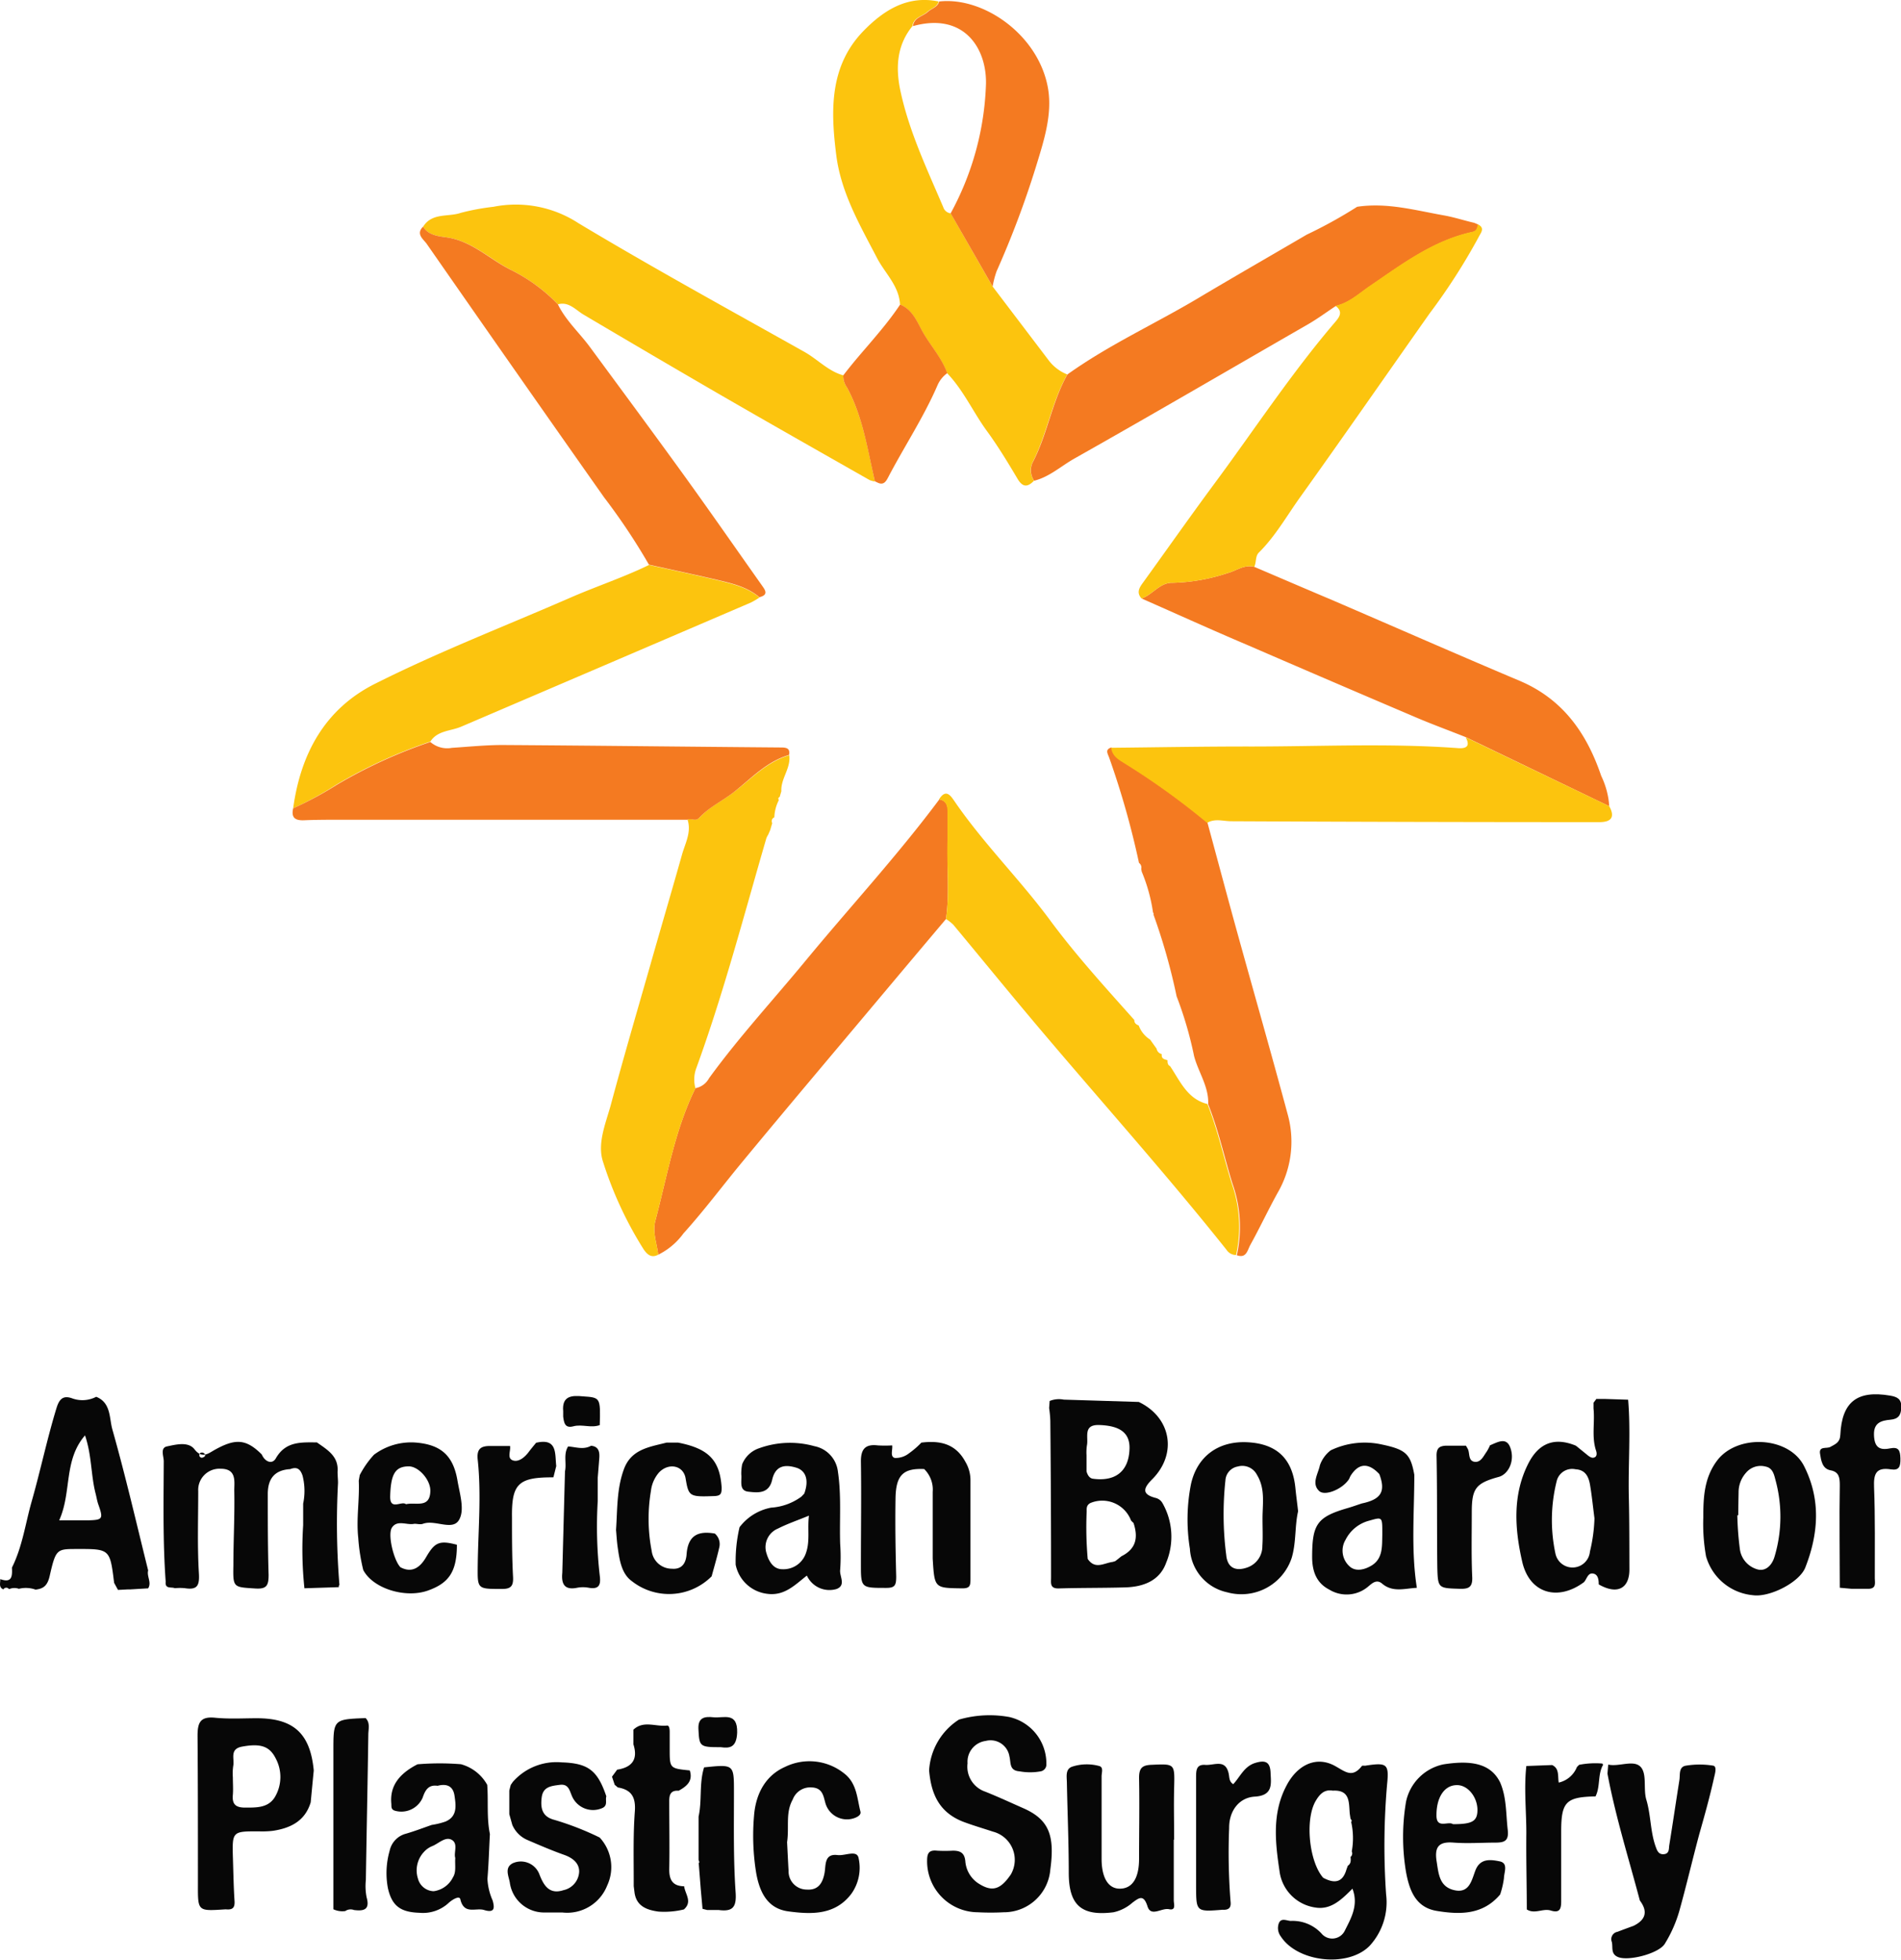<svg viewBox="0 0 254.71 262.52" xmlns="http://www.w3.org/2000/svg"><path d="m133 38.38 7.48 9.85a5.8 5.8 0 0 0 2.52 1.93c-2.1 3.73-2.72 8.05-4.68 11.84a2.48 2.48 0 0 0 .22 2.4c-.87.9-1.53.89-2.22-.29-1.28-2.16-2.59-4.32-4.07-6.35-1.86-2.54-3.14-5.47-5.35-7.77-.75-2.13-2.33-3.77-3.39-5.72-.71-1.33-1.34-2.83-2.92-3.48-.12-2.44-1.91-4.08-3-6.08-2.32-4.46-4.9-8.85-5.54-13.92-.76-6-.93-12 3.72-16.72 2.65-2.69 5.81-4.74 10-3.87-.22.77-1 .93-1.52 1.39-.68.62-1.85.74-2 1.91-2.03 2.5-2.25 5.36-1.67 8.36 1.14 5.58 3.59 10.69 5.8 15.88a1.2 1.2 0 0 0 1 .84z" fill="#fcc40e"/><path d="m126.75 123.11q-4.29 5.08-8.58 10.19c-6.25 7.45-12.54 14.88-18.74 22.38-2.62 3.17-5.09 6.48-7.86 9.55a9.22 9.22 0 0 1 -3.38 2.85c-.17-1.51-.79-3-.38-4.56 1.59-6 2.6-12.12 5.37-17.75a2.61 2.61 0 0 0 1.82-1.33c4-5.51 8.66-10.55 13-15.82 5.94-7.19 12.28-14.05 17.86-21.54 1 .19 1.15.89 1.13 1.74v3.68c-.17 3.5.27 7.08-.24 10.61z" fill="#f47a21"/><path d="m126.75 123.11c.51-3.53.07-7.08.2-10.61 0-1.23 0-2.45 0-3.68 0-.85-.14-1.55-1.13-1.74.94-1.5 1.58-.46 2.11.31 3.85 5.61 8.71 10.4 12.75 15.86 3.47 4.7 7.4 9 11.3 13.38 0 .43.25.6.59.74a3.84 3.84 0 0 0 1.53 1.89l.87 1.22a.89.89 0 0 0 .69.72v.05c-.07.59.37.65.77.77 0 .3 0 .64.35.8 1.34 2 2.31 4.41 5 5.07 1.38 3.45 2.16 7.09 3.25 10.62a17.4 17.4 0 0 1 .59 9.61 1.54 1.54 0 0 1 -1.29-.71c-8.69-10.91-18.05-21.25-27-31.95-3.22-3.85-6.4-7.74-9.61-11.6a5.73 5.73 0 0 0 -.97-.75z" fill="#fcc40e"/><path d="m56.69 30.37c1.2-1.92 3.37-1.27 5.06-1.86a31.21 31.21 0 0 1 4.37-.81 15.36 15.36 0 0 1 11.39 2.2c10 6 20.21 11.59 30.38 17.3 1.73 1 3.11 2.53 5.1 3.08a2.64 2.64 0 0 0 .5 1.63c2.14 3.93 2.76 8.32 3.74 12.59a2.8 2.8 0 0 1 -.73-.2c-6.77-3.85-13.55-7.69-20.29-11.59-6-3.48-12-7-18-10.55-1.08-.64-2-1.8-3.45-1.39a22.82 22.82 0 0 0 -6.21-4.57c-2.89-1.44-5.23-3.89-8.69-4.4-.86-.13-2.47-.23-3.17-1.43z" fill="#fcc40e"/><path d="m93.18 145.77c-2.77 5.63-3.78 11.78-5.37 17.75-.41 1.54.21 3 .38 4.56-.9.47-1.44 0-1.93-.69a50.55 50.55 0 0 1 -5.45-11.72c-.82-2.42.31-5.09 1-7.55 1.69-6.29 3.52-12.54 5.31-18.8 1.42-5 2.87-9.9 4.27-14.87.43-1.51 1.28-3 .73-4.66.5-.23 1.09.29 1.6-.26 1.31-1.44 3.1-2.25 4.61-3.42 2.36-1.82 4.43-4.07 7.42-4.94.24 1.74-1.15 3.12-1.06 4.82l-.22.76c-.19.1-.24.24-.11.42a5.52 5.52 0 0 0 -.61 2.32.54.54 0 0 0 -.28.77l-.27.92-.27.63a2.53 2.53 0 0 0 -.26.52c-3 10.3-5.71 20.7-9.39 30.8a4.33 4.33 0 0 0 -.1 2.64z" fill="#fcc40e"/><path d="m138.56 64.4a2.48 2.48 0 0 1 -.22-2.4c2-3.79 2.58-8.11 4.68-11.84 5.52-3.95 11.71-6.76 17.52-10.22 4.83-2.88 9.7-5.67 14.55-8.51a62.48 62.48 0 0 0 6.75-3.73c4-.6 7.77.47 11.61 1.15 1.19.21 2.36.57 3.54.87l.54.13.54.23c-.11.43-.14.84-.74 1-5.24 1.13-9.42 4.3-13.71 7.22-1.49 1-2.81 2.29-4.64 2.69-1.24.82-2.44 1.71-3.72 2.45-10.43 6-20.85 12.09-31.33 18-1.78 1.01-3.33 2.45-5.37 2.96z" fill="#f47a21"/><path d="m39.28 108.28c1-7.3 4.24-13.32 11-16.7 8.52-4.28 17.43-7.72 26.17-11.53 3.49-1.52 7.1-2.71 10.51-4.37 3 .66 6 1.29 9 2 2 .49 4.13.94 5.8 2.36a10.35 10.35 0 0 1 -1.16.68l-19.13 8.2-19.67 8.42c-1.42.61-3.19.5-4.14 2a66.25 66.25 0 0 0 -12.53 5.74 47.6 47.6 0 0 1 -5.85 3.2z" fill="#fcc40e"/><path d="m168.05 75.93c3.49 1.49 7 3 10.46 4.46 8.36 3.6 16.69 7.26 25.08 10.8 5.8 2.45 9 7 10.95 12.74a11 11 0 0 1 1.08 4.07l-19.19-9.24c-2.21-.88-4.45-1.7-6.64-2.63q-11.37-4.84-22.71-9.75c-4.72-2-9.42-4.14-14.13-6.21 1.5-.5 2.44-2.16 4.18-2.1a25.37 25.37 0 0 0 7.33-1.29c1.18-.31 2.25-1.2 3.59-.85z" fill="#f47a21"/><path d="m165.72 168.15a17.4 17.4 0 0 0 -.59-9.61c-1.09-3.53-1.87-7.17-3.25-10.62.11-2.36-1.32-4.28-1.89-6.46a50.29 50.29 0 0 0 -2.34-8 80.86 80.86 0 0 0 -3.09-10.92.32.32 0 0 0 -.07-.31 22.47 22.47 0 0 0 -1.51-5.46l-.07-.37a.77.77 0 0 0 -.3-.81 113 113 0 0 0 -4-14.11c-.21-.57-.58-1.09.32-1.36.18 1.25 1.23 1.71 2.12 2.3a98.5 98.5 0 0 1 10.73 7.76c1.28 4.73 2.54 9.45 3.84 14.17 2.3 8.32 4.68 16.62 6.92 24.95a13.61 13.61 0 0 1 -1.35 10.48c-1.28 2.31-2.4 4.71-3.67 7-.39.72-.52 1.82-1.8 1.37z" fill="#f47a21"/><path d="m161.74 110.23a98.5 98.5 0 0 0 -10.74-7.76c-.89-.59-1.94-1-2.12-2.3 6.26-.06 12.52-.18 18.78-.17 9.24 0 18.48-.46 27.72.22 1.15.08 1.63-.31 1-1.46l19.24 9.24c.84 1.53.19 2.14-1.36 2.13q-24.66 0-49.32-.12c-1.08-.01-2.17-.4-3.2.22z" fill="#fcc40e"/><path d="m168.05 75.93c-1.34-.35-2.41.54-3.59.85a25.37 25.37 0 0 1 -7.33 1.29c-1.74-.06-2.68 1.6-4.18 2.1-.73-.82-.27-1.48.24-2.18 3.2-4.43 6.34-8.9 9.59-13.29 5.35-7.23 10.29-14.76 16.15-21.6.62-.72 1-1.4 0-2.14 1.83-.4 3.15-1.68 4.64-2.69 4.29-2.92 8.47-6.09 13.71-7.22.6-.13.63-.54.74-1 1 .5.38 1.14.11 1.69a82.42 82.42 0 0 1 -6.59 10.26c-5.8 8.23-11.54 16.5-17.4 24.69-1.76 2.47-3.26 5.13-5.43 7.29-.55.5-.34 1.32-.66 1.95z" fill="#fcc40e"/><path d="m101.75 80c-1.67-1.42-3.75-1.87-5.8-2.36-3-.7-6-1.33-9-2a84.14 84.14 0 0 0 -6-9c-7.95-11.28-15.89-22.64-23.78-33.98-.42-.6-1.5-1.3-.48-2.3.7 1.21 2.29 1.31 3.16 1.44 3.46.51 5.8 3 8.69 4.4a22.82 22.82 0 0 1 6.21 4.57c1.06 2.17 2.87 3.79 4.28 5.7 4.17 5.66 8.35 11.31 12.47 17 3.55 4.91 7 9.88 10.51 14.84.4.59 1.12 1.35-.26 1.69z" fill="#f47a21"/><path d="m39.28 108.28a47.6 47.6 0 0 0 5.85-3.15 66.25 66.25 0 0 1 12.53-5.74 3.42 3.42 0 0 0 2.88.79c2.31-.15 4.62-.39 6.94-.38 12.37.08 24.74.23 37.12.33.76 0 1.3.09 1.12 1-3 .88-5.06 3.13-7.42 5-1.51 1.17-3.3 2-4.61 3.42-.51.55-1.1 0-1.6.26h-46.35c-1.68 0-3.36 0-5 .07-1.23.05-1.74-.37-1.46-1.6z" fill="#f47a21"/><path d="m152.58 187.8c4.34 2.07 5.21 6.95 1.79 10.37-1.19 1.19-1.42 2 .48 2.49a1.44 1.44 0 0 1 .9.68 9.07 9.07 0 0 1 .5 8c-.85 2.38-3 3.22-5.44 3.3-3 .09-5.94.05-8.91.14-1.29.05-1.06-.75-1.07-1.52q0-10.47-.1-20.93a16.41 16.41 0 0 0 -.16-1.72l.07-.94a3.31 3.31 0 0 1 1.89-.18zm-2.73 21 .41-.33c2-1 2.25-2.54 1.62-4.45-.12-.14-.32-.26-.37-.43a4.13 4.13 0 0 0 -5.41-2.25c-.53.28-.51.7-.5 1.13a48.24 48.24 0 0 0 .14 6.36c1 1.47 2.2.54 3.35.4l.35-.11zm-4.27-13.84v2.12s.17.88.82 1c3.06.43 4.85-1 4.94-4 .07-2.1-1.23-3.11-4.09-3.19-2.18-.06-1.38 1.66-1.62 2.75a6.66 6.66 0 0 0 -.05 1.3z" fill="#070707"/><path d="m45.48 212.31a.28.28 0 0 0 -.07.3l-4.62.15a49.68 49.68 0 0 1 -.17-8.45c0-1 0-1.93 0-2.89a8.3 8.3 0 0 0 -.08-3.74c-.31-.93-.77-1.22-1.66-.88-2 .12-3 1.19-3 3.33 0 3.61 0 7.22.11 10.83 0 1.41-.24 1.93-1.78 1.83-2.95-.19-3-.09-2.94-3.1 0-3.35.19-6.7.12-10.05 0-1.17.34-2.9-1.83-2.89a2.84 2.84 0 0 0 -3 3c0 3.67-.13 7.36.09 11 .1 1.65-.21 2.26-1.87 2a6.81 6.81 0 0 0 -1.35 0c-.48-.2-1.34.15-1.23-.87-.39-5.37-.28-10.75-.26-16.13 0-.7-.52-1.81.46-2 1.2-.25 2.82-.67 3.65.38 1 1.31 1.87.57 2.63.14 2.85-1.61 4.28-1.54 6.39.56.43 1 1.4 1.38 1.89.52 1.32-2.3 3.39-2.14 5.5-2.13 1.42 1 2.93 1.86 2.77 3.93 0 .51.06 1 .06 1.51a101.63 101.63 0 0 0 .19 13.65zm-18.48-17.02c.33-.09.56-.19.47-.47a.5.5 0 0 0 -.39-.24c-.3 0-.41.2-.36.44s.28.2.28.27z" fill="#070707"/><path d="m133 38.38q-2.81-4.91-5.63-9.8a38.67 38.67 0 0 0 4.74-17.36c.09-4.82-3-9.61-9.79-7.72.15-1.17 1.32-1.29 2-1.91.51-.46 1.3-.62 1.52-1.39 5.92-.67 13.33 4.46 14.58 11.63.61 3.55-.59 7.16-1.65 10.61a125.8 125.8 0 0 1 -5.24 13.9 12.46 12.46 0 0 0 -.53 2.04z" fill="#f47a21"/><g fill="#070707"><path d="m181.21 253c-1.48 1.49-2.91 2.88-5 2.52a5.64 5.64 0 0 1 -4.78-4.94c-.57-3.81-1-7.7.93-11.36 1.38-2.68 3.83-4 6.32-2.76 1.46.75 2.43 1.86 3.79.11.09-.1.38 0 .57-.06 2.82-.43 3.09-.2 2.81 2.55a94.79 94.79 0 0 0 -.13 14.69 8.62 8.62 0 0 1 -2.21 6.91c-2.9 2.95-9.66 2.19-11.89-1.25a1.86 1.86 0 0 1 -.26-1.81c.32-.71 1-.32 1.57-.28a5.27 5.27 0 0 1 4.12 1.67 1.87 1.87 0 0 0 3.14-.37c.81-1.62 1.88-3.41 1.02-5.62zm-.28-4.22a.63.63 0 0 0 .19-.77 9.91 9.91 0 0 0 -.08-3.95c0-.05.1-.11.08-.15a1.69 1.69 0 0 0 -.17-.29l-.1-.67c-.13-1.49.07-3.21-2.27-3.08-1.16-.21-1.78.51-2.29 1.37-1.45 2.45-.91 8.12 1 10.3 1.46.78 2.6.71 3.12-1.12l.18-.49c.43-.28.41-.7.37-1.14z"/><path d="m135.43 251.11a3.9 3.9 0 0 0 -2.39-5.75c-1.32-.44-2.65-.82-4-1.33-3.24-1.27-4.28-3.76-4.55-6.87a8.69 8.69 0 0 1 4-6.81 14.78 14.78 0 0 1 6.71-.35 6.37 6.37 0 0 1 5 6.28.93.93 0 0 1 -.74 1 7.91 7.91 0 0 1 -2.87 0c-1.39-.1-1.12-1.16-1.34-2a2.56 2.56 0 0 0 -3.18-2.07 2.81 2.81 0 0 0 -2.43 3 3.53 3.53 0 0 0 2.36 3.79c1.73.69 3.43 1.48 5.13 2.23 3.42 1.51 4.22 3.65 3.6 8.2a6.23 6.23 0 0 1 -6.24 5.73c-1.16.06-2.33.06-3.49 0a6.83 6.83 0 0 1 -6.78-6.94c0-1 .29-1.42 1.32-1.31a18.92 18.92 0 0 0 2.13 0c1 0 1.56.29 1.67 1.4a3.92 3.92 0 0 0 1.64 2.91c1.89 1.26 3.02.98 4.45-1.11z"/><path d="m.45 212.91c-.67-.29-.38-.89-.42-1.38 1.62.59 1.62-.45 1.57-1.54 1.4-2.8 1.8-5.89 2.64-8.85 1.18-4.14 2.06-8.36 3.32-12.49.37-1.22.88-1.8 2.17-1.31a4 4 0 0 0 3.16-.23c2 .79 1.74 2.87 2.16 4.35 1.77 6.25 3.23 12.59 4.8 18.91-.21.8.5 1.6 0 2.4l-2.37.14h-.34l-1.33.07-.52-.95c-.56-4.54-.56-4.54-5-4.53-2.69 0-2.81 0-3.64 3.64-.29 1.24-.8 1.68-1.89 1.8a3.86 3.86 0 0 0 -2.23-.11 1.77 1.77 0 0 0 -1.32.05.45.45 0 0 0 -.76.03zm7.48-9.25h3.85c2-.05 2.08-.19 1.39-2.14-.17-.48-.24-1-.37-1.48-.63-2.46-.49-5.06-1.41-7.76-2.9 3.36-1.75 7.58-3.46 11.38z"/><path d="m213.89 187.4h1.18l3.08.1c.36 4.3 0 8.61.09 12.92.08 3.27.07 6.55.08 9.82 0 2.59-1.66 3.41-4.11 2 0-.6-.08-1.27-.66-1.43-.81-.22-.91.71-1.33 1.14-3.48 2.57-7.28 1.53-8.26-2.74s-1.36-8.91.83-13.19c1.41-2.74 3.52-3.53 6.36-2.36l1.65 1.34c.26.19.56.38.88.21s.27-.58.18-.86c-.63-1.86-.15-3.79-.35-5.67v-.77zm-.25 16c-.2-1.52-.35-3.06-.61-4.58-.19-1-.6-1.93-1.93-2a2.13 2.13 0 0 0 -2.52 1.57 21.47 21.47 0 0 0 -.17 9.73 2.34 2.34 0 0 0 4.62-.27 21.69 21.69 0 0 0 .61-4.48z"/><path d="m41.63 241.43c-.75 2.51-2.7 3.46-5.06 3.82a12.41 12.41 0 0 1 -1.93.07c-3.53 0-3.54 0-3.43 3.66.06 1.87.09 3.74.21 5.6.06.82-.12 1.25-1 1.2a2.38 2.38 0 0 0 -.38 0c-3.54.23-3.53.23-3.52-3.31 0-6.64 0-13.29-.05-19.93 0-1.76.34-2.63 2.32-2.44s3.74.07 5.61.07c4.9 0 7.17 2 7.64 7-.14 1.4-.27 2.83-.41 4.26zm-10.43-3.33c0 .77.06 1.55 0 2.32-.12 1.25.36 1.72 1.63 1.72 1.54 0 3.1.05 4-1.41a5.27 5.27 0 0 0 .1-5.2c-.83-1.65-2.08-2-4.48-1.56-1.74.31-1 1.65-1.2 2.59a7.18 7.18 0 0 0 -.05 1.54z"/><path d="m215.48 236.38c1.5.33 3.48-.74 4.41.38.79 1 .28 2.9.69 4.3.62 2.05.53 4.21 1.23 6.23.2.55.38 1.16 1.13 1.09s.65-.72.72-1.19c.47-2.92.9-5.84 1.36-8.75.11-.73-.12-1.77.89-1.92a11.34 11.34 0 0 1 3.63 0c.54.1.25 1.06.13 1.58-.57 2.57-1.28 5.11-2 7.64-.91 3.4-1.71 6.84-2.66 10.24a17.63 17.63 0 0 1 -1.94 4.39c-.79 1.33-5 2.41-6.34 1.76-.94-.43-.59-1.32-.77-2a1 1 0 0 1 .76-1.35c.72-.28 1.45-.54 2.17-.81 1.62-.8 1.93-1.92.83-3.38-1.5-5.66-3.26-11.25-4.34-17z"/><path d="m123.45 193.25c2.48-.31 4.59.13 5.9 2.57a4.84 4.84 0 0 1 .68 2.37v13.38c0 .85-.09 1.22-1.14 1.2-3.68-.05-3.68 0-3.92-4v-1.16c0-2.08 0-4.15 0-6.22v-1.16-.38a3.85 3.85 0 0 0 -1.14-3.06c-2.8-.13-3.79.8-3.84 3.91-.06 3.49 0 7 .09 10.47 0 1.2-.16 1.55-1.39 1.54-3.32 0-3.34 0-3.34-3.2 0-4.59.07-9.18 0-13.77 0-1.68.64-2.31 2.26-2.12a15.54 15.54 0 0 0 1.93 0c.09.58-.32 1.49.34 1.68a2.86 2.86 0 0 0 1.89-.6 11.8 11.8 0 0 0 1.68-1.45z"/><path d="m228.22 203.29c0-2.66.1-5.26 1.8-7.57 2.67-3.65 9.64-3.35 11.69.65 2.29 4.49 1.95 9.1.17 13.63-.81 2-4.8 4-7 3.69a7.22 7.22 0 0 1 -6.29-5.2 24.51 24.51 0 0 1 -.37-5.2zm4.69-.31h-.13a41.51 41.51 0 0 0 .35 4.61 3.26 3.26 0 0 0 2.47 2.67c1.06.21 1.86-.65 2.18-1.78a18.67 18.67 0 0 0 .1-10.27c-.18-.69-.37-1.57-1.3-1.75a2.56 2.56 0 0 0 -2.63.82 3.9 3.9 0 0 0 -1 2.61c-.02 1.03-.04 2.11-.04 3.11z"/><path d="m157.27 246.41v8.14c0 .51.34 1.41-.64 1.2s-2.42 1.09-2.88-.38c-.52-1.65-1.14-1.14-2-.51a5.64 5.64 0 0 1 -2.55 1.3c-4.3.55-6-.94-6-5.28 0-4-.17-8-.25-12 0-.82-.26-1.89.7-2.22a6.32 6.32 0 0 1 3.63-.09c.61.16.32.9.32 1.38v11.05c0 2.55.9 4 2.43 4 1.7 0 2.59-1.43 2.59-4 0-3.62.07-7.24 0-10.85 0-1.29.41-1.69 1.64-1.74 3.18-.14 3.14-.18 3.06 3.07-.06 2.33 0 4.66 0 7z"/><path d="m173.93 202.44c-.46 2-.24 4.14-.85 6.22a7.1 7.1 0 0 1 -8.65 4.64 6.32 6.32 0 0 1 -5-5.84 24.47 24.47 0 0 1 .14-8.62c.8-3.69 3.62-5.85 7.59-5.64s6.06 2.25 6.42 6.26c.1.97.23 1.92.35 2.98zm-4.77 1c0-2 .39-4-.73-5.85a2.21 2.21 0 0 0 -2.59-1.14 2 2 0 0 0 -1.65 1.87 42.51 42.51 0 0 0 .11 10c.16 1.72 1.29 2.23 2.91 1.62a3 3 0 0 0 1.93-2.85c.08-1.18.02-2.41.02-3.63z"/><path d="m99.09 204.58a6.91 6.91 0 0 1 4.23-2.62 7.71 7.71 0 0 0 4.05-1.47l.39-.41c.64-1.73.27-3.08-1.09-3.48-1.53-.46-2.78-.26-3.21 1.63s-1.9 1.74-3.2 1.59-.83-1.47-.94-2.33a6.81 6.81 0 0 1 .12-1.34 3.71 3.71 0 0 1 2.28-2.15 12.16 12.16 0 0 1 7.38-.28 3.93 3.93 0 0 1 3.17 3.42c.48 3.22.2 6.44.3 9.66a23.91 23.91 0 0 1 0 3.49c-.11.86.82 2.05-.46 2.56a3.33 3.33 0 0 1 -4-1.79c-1.58 1.23-3 2.76-5.32 2.44a4.9 4.9 0 0 1 -4.22-3.9 20.1 20.1 0 0 1 .52-5.02zm9.3-1.55c-1.58.65-2.91 1.1-4.15 1.73a2.69 2.69 0 0 0 -1.59 3.15c.29 1 .82 2.33 2.24 2.3a3.17 3.17 0 0 0 3.11-2.21c.55-1.58.17-3.18.39-5z"/><path d="m185.1 193.49c3.26.68 3.9 1.27 4.4 4.07 0 5.05-.45 10.11.34 15.14-1.58.07-3.21.66-4.65-.56-.74-.63-1.33-.06-1.86.38a4.45 4.45 0 0 1 -5.22.42c-1.7-.87-2.29-2.41-2.3-4.34 0-4.42.64-5.4 4.82-6.6.61-.18 1.22-.4 1.83-.6 2.61-.55 3.23-1.6 2.35-3.94-1.46-1.55-2.76-1.48-3.84.22-.1.16-.15.36-.26.52-.89 1.31-3.26 2.29-4 1.49-1-1-.09-2.27.14-3.41a4.29 4.29 0 0 1 1.45-2 10.55 10.55 0 0 1 6.8-.79zm.11 12.16c0-2.56.08-2.46-1.92-1.9a4.93 4.93 0 0 0 -3 2.51 2.83 2.83 0 0 0 .52 3.55c.85.8 2.12.44 3.05-.15 1.43-.94 1.31-2.53 1.35-4.01z"/><path d="m61.76 236.33a5.76 5.76 0 0 1 3.52 2.76c.17 2.19-.09 4.41.36 6.59-.11 2-.16 4-.33 6a8.17 8.17 0 0 0 .7 2.91c.25.93.33 1.72-1.14 1.27-1.11-.35-2.7.68-3.19-1.44-.13-.56-1.16.1-1.59.51a5.07 5.07 0 0 1 -3.89 1.3c-2.52-.08-3.69-.9-4.23-3.32a10.88 10.88 0 0 1 .24-5 3 3 0 0 1 2.17-2.27c1.17-.34 2.32-.78 3.47-1.18a10.1 10.1 0 0 0 1.84-.45c1.62-.69 1.4-2.15 1.21-3.46s-1.06-1.65-2.27-1.33c-1.23-.18-1.66.59-2 1.59a3.11 3.11 0 0 1 -3.63 1.77c-.67-.16-.53-.59-.57-1-.2-2.23.93-3.92 3.51-5.24a35.47 35.47 0 0 1 5.82-.01zm-.76 12.56c-.23-.72.41-1.89-.44-2.41s-1.76.45-2.62.81a3 3 0 0 0 -1.11.76 3.62 3.62 0 0 0 -.83 3.6 2.25 2.25 0 0 0 2.1 1.69 3.37 3.37 0 0 0 2.58-1.84c.48-.75.25-1.64.32-2.61z"/><path d="m201 253.78c-2.31 2.74-5.37 2.71-8.49 2.2-2.86-.47-3.67-2.79-4.12-5.2a28.43 28.43 0 0 1 0-9.43 6.47 6.47 0 0 1 5-5c3.67-.58 6.36-.16 7.62 2.44.86 2 .76 4.16 1 6.27.2 1.56-.45 1.76-1.6 1.77-1.88 0-3.76.14-5.62 0-2-.17-2.61.56-2.3 2.51.26 1.64.35 3.35 2.28 3.84 2.09.53 2.4-1.27 2.91-2.61.64-1.68 2.05-1.47 3.25-1.23s.59 1.47.58 2.25a11.43 11.43 0 0 1 -.51 2.19zm-6.29-9.42c2.57 0 3.23-.4 3.25-1.88 0-1.77-1.31-3.38-2.76-3.35-1.66 0-2.73 1.62-2.73 4-.04 1.94 1.58.77 2.21 1.23z"/><path d="m61.22 206.93c0 3.62-1.09 5.14-3.87 6.13-3 1.08-7.37-.24-8.68-2.75a25.17 25.17 0 0 1 -.67-4.31c-.28-2.56.19-5.1.07-7.65l.13-.75a12.4 12.4 0 0 1 1.91-2.73 8.32 8.32 0 0 1 5.59-1.63c3.35.27 5 1.72 5.58 5 .29 1.77 1 3.92.27 5.28-.84 1.65-3.23 0-4.87.6-.35.13-.78 0-1.15 0-1 .23-2.27-.57-3 .49-.63.88.21 4.38 1.12 5.33 1.63.87 2.69-.08 3.41-1.29 1.17-2.02 1.76-2.36 4.16-1.72zm-6.82-5.43c1.31-.31 3.18.6 3.26-1.73.06-1.52-1.57-3.33-2.87-3.34-1.82 0-2.43 1-2.51 4-.05 1.99 1.53.57 2.12 1.07z"/><path d="m68.71 238.7a7.78 7.78 0 0 1 6.53-2.62c3.49.11 4.81 1 6 4.55-.16.52.22 1.19-.49 1.55a3.07 3.07 0 0 1 -4.1-1.55c-.34-.75-.45-1.69-1.63-1.54s-2.26.25-2.44 1.69.06 2.58 1.69 3a39.06 39.06 0 0 1 6.08 2.37 5.83 5.83 0 0 1 1 6.44 5.76 5.76 0 0 1 -6 3.6c-.84 0-1.68 0-2.52 0a4.63 4.63 0 0 1 -4.52-4c-.15-.87-.75-2 .38-2.59a2.65 2.65 0 0 1 3.59 1.5c.59 1.53 1.36 2.71 3.22 2.1a2.65 2.65 0 0 0 2.1-2.5c0-1.27-1.09-1.91-2.07-2.25-1.63-.58-3.21-1.26-4.79-1.94a3.86 3.86 0 0 1 -2.1-2.06l-.4-1.43v-1.17-2l.19-.74z"/></g><path d="m117.23 64.5c-1-4.27-1.6-8.66-3.74-12.59a2.64 2.64 0 0 1 -.5-1.63c2.46-3.23 5.37-6.09 7.62-9.49 1.58.65 2.21 2.15 2.92 3.48 1.06 1.95 2.64 3.59 3.39 5.72a3.88 3.88 0 0 0 -1.31 1.63c-1.85 4.27-4.42 8.15-6.57 12.25-.31.6-.63 1.19-1.47.77l-.35-.17z" fill="#f47a21"/><path d="m105.46 246.77c.06 1.15.12 2.5.2 3.85a2.43 2.43 0 0 0 2.44 2.5c1.52.11 2.13-.86 2.38-2.23.19-1.06-.06-2.62 1.75-2.39 1 .12 2.55-.72 2.8.36a6 6 0 0 1 -.94 4.8c-2.17 2.9-5.36 2.8-8.47 2.38-2.5-.34-3.8-2.13-4.32-5.26a31.12 31.12 0 0 1 -.27-7.53c.22-2.9 1.5-5.38 4.13-6.55a7.44 7.44 0 0 1 7.88.81c1.78 1.33 1.78 3.33 2.25 5.17.1.4-.3.66-.69.82a3 3 0 0 1 -4-1.94c-.27-.92-.35-2.06-1.83-2.12a2.5 2.5 0 0 0 -2.55 1.61c-1 1.78-.46 3.68-.76 5.72z" fill="#070707"/><path d="m95.35 211.16a8.06 8.06 0 0 1 -10.71.63c-1.38-1-1.64-2.86-1.88-4.53-.11-.77-.15-1.54-.22-2.31.19-2.75.08-5.53 1.07-8.18s3.42-2.94 5.69-3.52h1.57c4.09.8 5.58 2.37 5.82 6 0 .79-.06 1.13-1 1.16-3.33.12-3.42.06-3.83-2.38-.3-1.77-2.32-2.12-3.58-.76a4.54 4.54 0 0 0 -1.06 2.43 22.56 22.56 0 0 0 .1 8.07 2.71 2.71 0 0 0 2.68 2.37c1.55.14 1.94-1 2-2 .21-2.52 1.6-3.09 3.78-2.71a1.86 1.86 0 0 1 .58 1.91c-.28 1.25-.66 2.53-1.01 3.82z" fill="#070707"/><path d="m246.51 212.69c0-4.58-.08-9.16 0-13.73 0-1-.09-1.79-1.23-2s-1.28-1.35-1.42-2.24c-.16-1.05.91-.62 1.39-.9.67-.38 1.28-.57 1.33-1.61.21-4.45 2.28-6 6.66-5.26 1 .17 1.54.47 1.51 1.56s-.42 1.58-1.46 1.67c-1.21.11-2.24.39-2.2 2s.65 2.15 2.15 1.84c1.11-.22 1.36.21 1.39 1.32s-.16 1.67-1.28 1.49c-2-.31-2.32.61-2.25 2.39.16 4.06.09 8.13.1 12.19 0 .6.24 1.36-.78 1.42h-1.55-.78z" fill="#070707"/><path d="m91.64 255.78a11.15 11.15 0 0 1 -3.41.29c-1.64-.22-3-.77-3.22-2.62l-.1-.79v-.75c0-3.08-.08-6.18.15-9.25.14-1.91-.44-2.91-2.28-3.22l-.42-.36-.36-1.08.69-.94c2-.31 2.82-1.38 2.18-3.39v-.81-1.16c1.37-1.28 3-.36 4.52-.55.3 0 .33.48.34.8v2.31c0 2.63 0 2.63 2.69 2.9.46 1.42-.41 2.13-1.49 2.72-1.07-.07-1.27.52-1.26 1.45 0 3 .06 6.07 0 9.11 0 1.41.48 2.22 2 2.24.11 1.03 1.15 2.05-.03 3.1z" fill="#070707"/><path d="m46.26 256a2.82 2.82 0 0 1 -1.59-.24c0-7 0-14 0-21 0-4.44-.07-4.44 4.32-4.61.63.64.37 1.46.36 2.2-.09 6.49-.23 13-.33 19.49a7.73 7.73 0 0 0 .1 2.31c.48 1.69-.39 1.87-1.69 1.71a1.26 1.26 0 0 0 -1.17.14z" fill="#070707"/><path d="m71.83 193.27c2.88-.67 2.51 1.46 2.7 3.12l-.38 1.51a.57.57 0 0 0 -.18 0c-4.56 0-5.43.92-5.37 5.39 0 2.64 0 5.29.14 7.93.07 1.29-.31 1.65-1.58 1.63-3.26 0-3.18 0-3.15-3.19.06-4.7.5-9.41 0-14.1-.16-1.44.38-1.86 1.63-1.86h2.7c.11.66-.42 1.61.33 1.91s1.55-.32 2.09-1c.34-.46.71-.9 1.07-1.34z" fill="#070707"/><path d="m165.24 239c.94-1 1.47-2.42 3-2.86 1.26-.37 1.94-.16 2 1.32s.38 3.06-2.12 3.21c-2.16.13-3.46 2-3.43 4.21a83.17 83.17 0 0 0 .19 9.86c.09.75-.19 1.1-.94 1.09a1.21 1.21 0 0 0 -.19 0c-3.47.27-3.48.27-3.49-3.18 0-4.84 0-9.68 0-14.52 0-.93 0-1.8 1.22-1.71s2.71-.85 3.15 1.17c.11.5.03 1.06.61 1.41z" fill="#070707"/><path d="m199.64 193.61c1-.41 2.15-1.12 2.69.23.7 1.75-.17 3.62-1.51 4-3.08.84-3.62 1.54-3.62 4.72 0 2.9-.07 5.81.06 8.71.06 1.39-.52 1.59-1.68 1.56-2.88-.09-2.93-.05-3-2.95-.06-5 0-9.94-.1-14.91 0-1 .39-1.25 1.21-1.31h.38 2.35c.09.17.2.33.28.5.25.61 0 1.62 1 1.67.76 0 1.08-.8 1.49-1.36a6.07 6.07 0 0 0 .45-.86z" fill="#070707"/><path d="m211.29 236.7.29-.29a11.39 11.39 0 0 1 3.14-.17v.11h.11c-.8 1.32-.37 2.94-1.05 4.29-3.95.08-4.6.73-4.6 4.68v9.31c0 1-.12 1.69-1.39 1.3-1.05-.33-2.17.53-3.22-.15 0-3.4-.1-6.8-.06-10.21 0-3-.33-6 0-9l3.45-.13c1 .45.74 1.48.89 2.35a3.44 3.44 0 0 0 2.44-2.09z" fill="#070707"/><path d="m94.34 236.75c4.09-.42 4-.42 4 3.55 0 4.38-.08 8.77.22 13.14.15 2-.34 2.67-2.25 2.42h-.38-.79-.38l-.63-.16-.24-2.67-.27-3.44c0-.05.09-.1.08-.14a1.76 1.76 0 0 0 -.1-.3v-5.81c.48-2.16.06-4.44.74-6.59z" fill="#070707"/><path d="m79.19 193.67c1 .08 1.17.79 1.11 1.62s-.14 1.77-.21 2.65v3.12a57.93 57.93 0 0 0 .27 10c.16 1.21-.06 1.88-1.48 1.63a4.2 4.2 0 0 0 -1.54 0c-1.69.35-2.15-.48-2-2l.36-13.59c.24-1.1-.24-2.29.42-3.34 1.01.07 2.06.48 3.07-.09z" fill="#070707"/><path d="m96.58 234.05c-2.86 0-2.88-.08-3-2.45-.07-1.56.87-1.68 2-1.56 1.36.15 3.27-.78 3.19 2.07-.09 2.05-1.06 2.09-2.19 1.94z" fill="#070707"/><path d="m75.46 189.78v-.73c-.19-2.06 1.14-2.15 2.63-2 2.37.16 2.37.16 2.27 3.85-1.16.43-2.37-.15-3.53.16s-1.26-.5-1.37-1.28z" fill="#070707"/></svg>